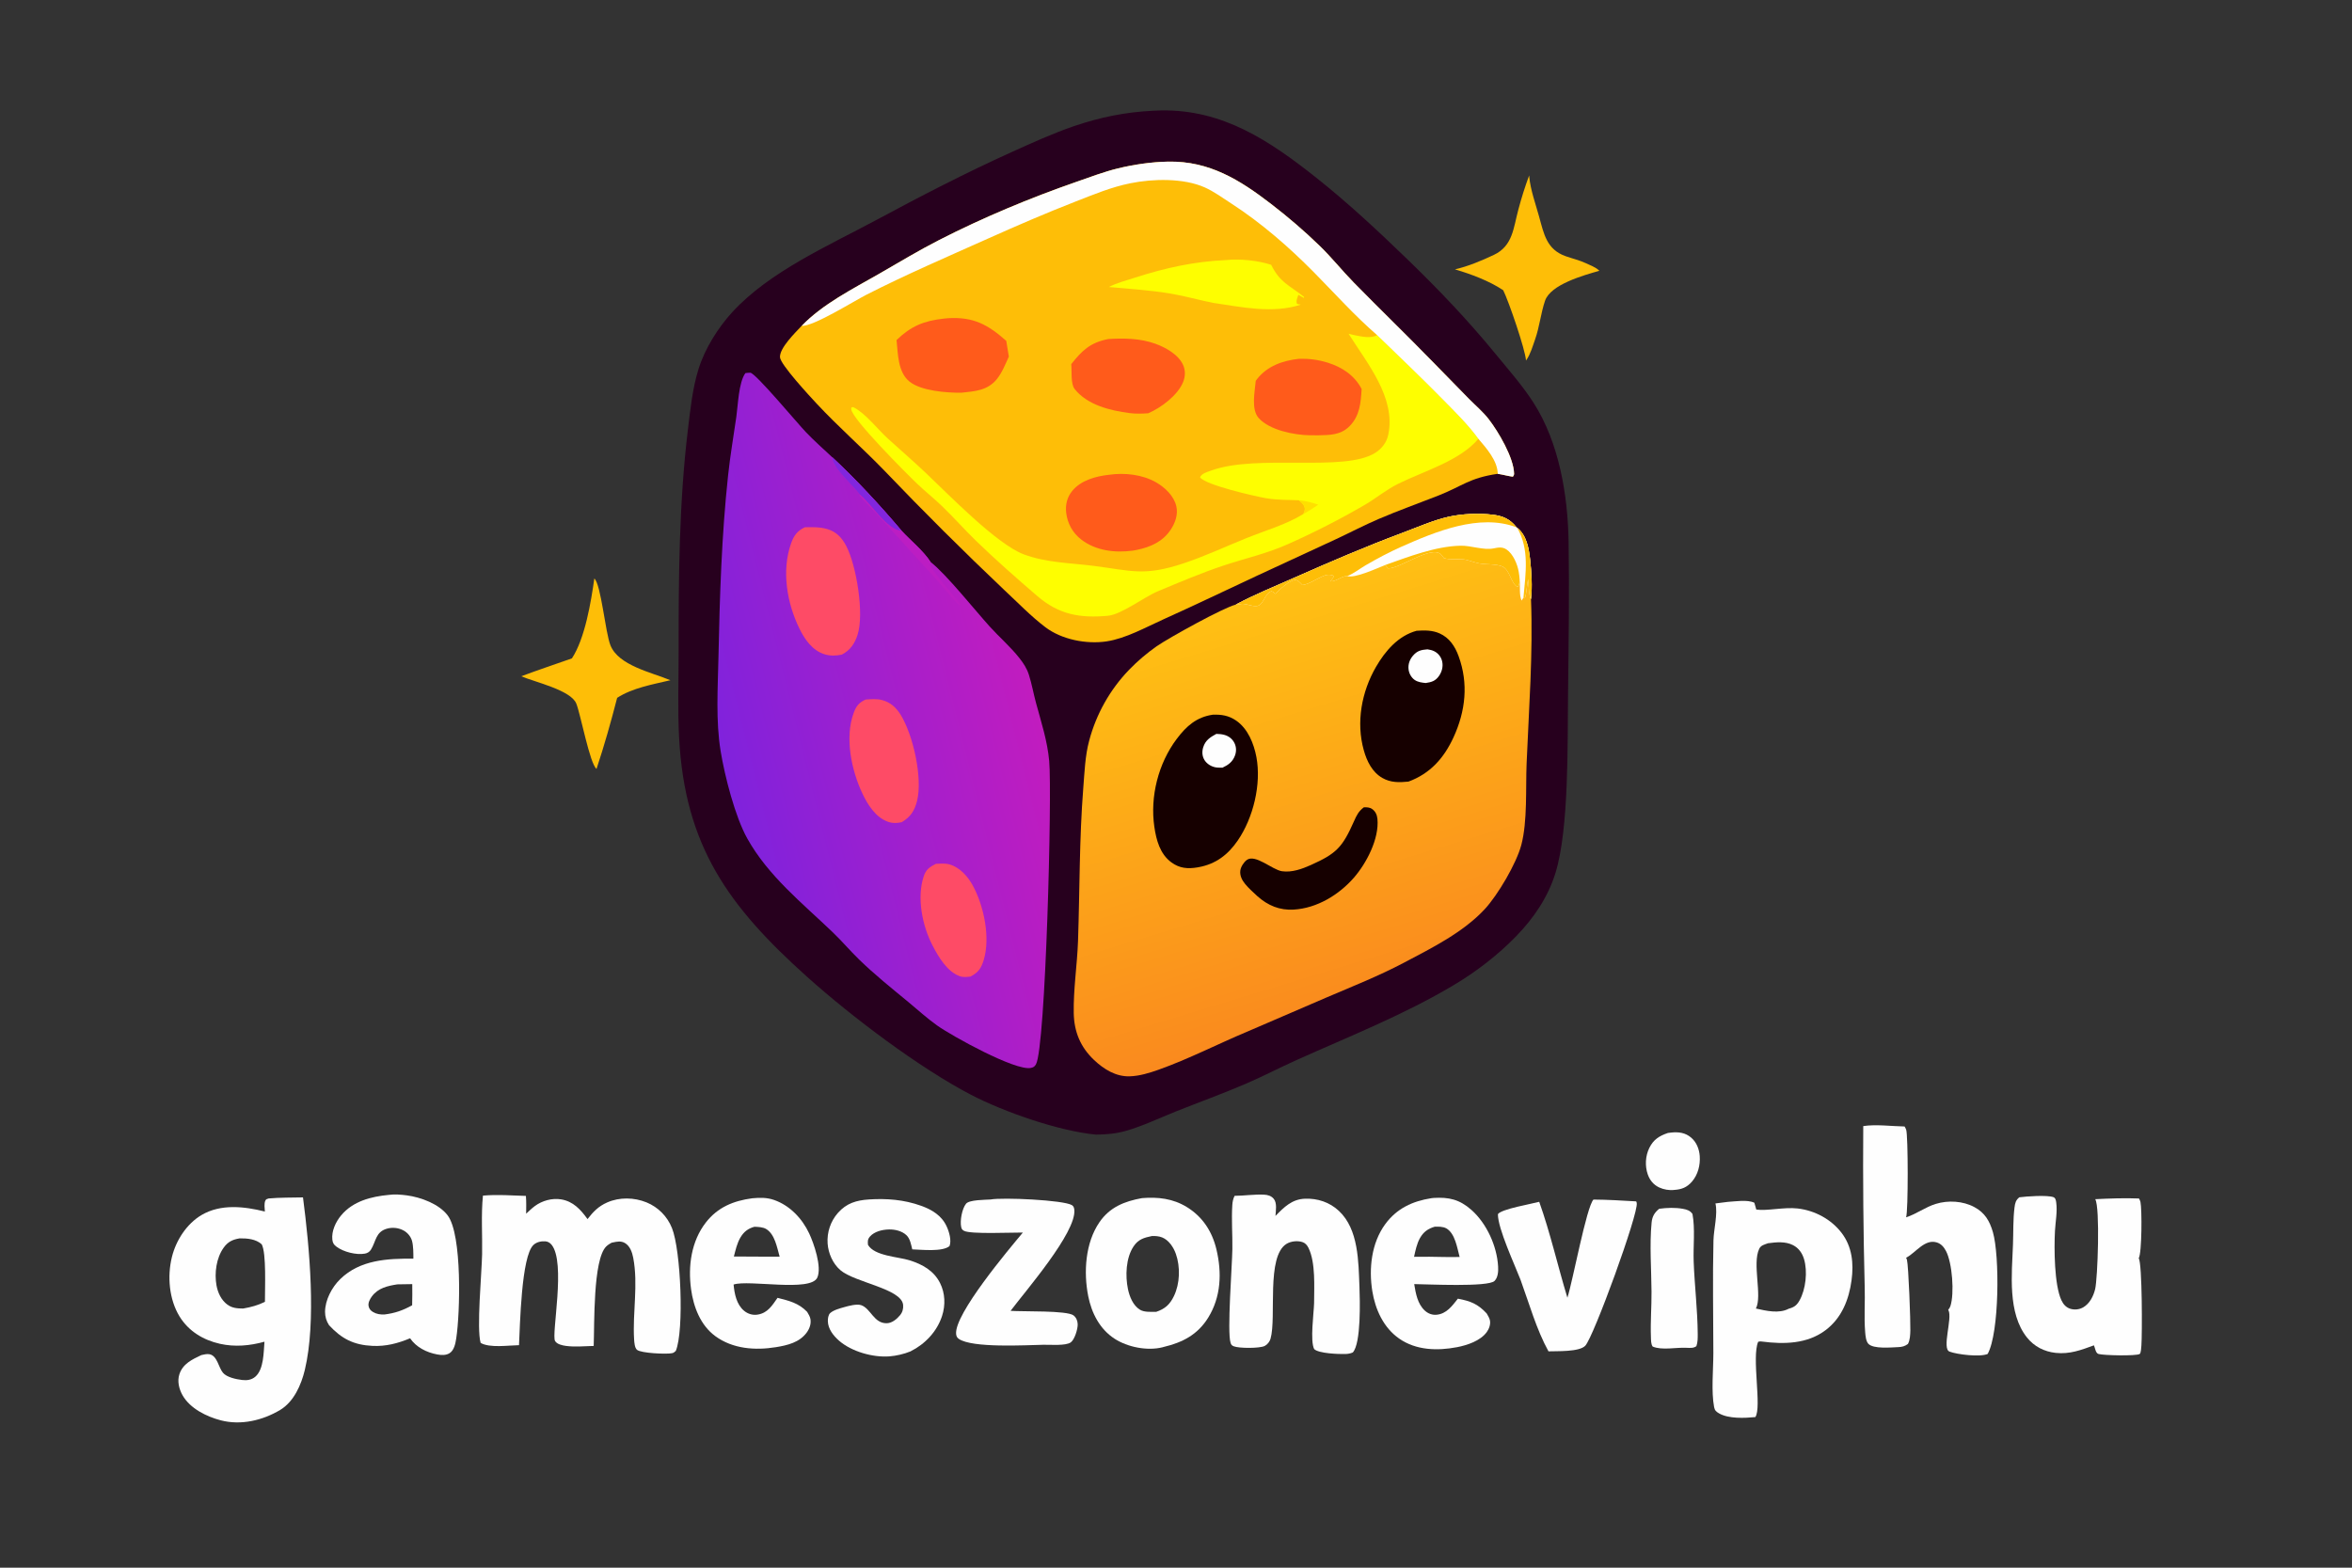 <svg width="90" height="60" viewBox="0 0 90 60" fill="none" xmlns="http://www.w3.org/2000/svg">
<rect x="0" y="0" width="90" height="60" fill="#333333" stroke="none"/>
<path d="M44.117 4.239C44.217 4.233 44.317 4.229 44.417 4.227C46.792 4.18 48.594 5.395 50.37 6.804C51.595 7.776 52.73 8.837 53.853 9.923C55.038 11.068 56.167 12.251 57.212 13.527C57.711 14.136 58.258 14.753 58.683 15.417C59.662 16.948 59.993 18.947 60.023 20.735C60.054 22.684 60.023 24.641 60.001 26.59C59.979 28.444 60.041 31.716 59.523 33.403C59.236 34.338 58.692 35.136 58.016 35.833C57.314 36.555 56.487 37.191 55.622 37.706C53.705 38.847 51.648 39.657 49.62 40.568C48.968 40.86 48.335 41.193 47.679 41.475C46.797 41.855 45.889 42.182 44.997 42.538C44.374 42.787 43.747 43.089 43.103 43.276C42.712 43.389 42.344 43.42 41.94 43.425C40.523 43.292 38.426 42.562 37.155 41.9C35.177 40.87 32.588 38.913 30.901 37.401C27.877 34.692 26.201 32.383 25.985 28.214C25.929 27.134 25.969 26.039 25.968 24.957C25.966 22.118 25.983 19.256 26.324 16.435C26.417 15.665 26.499 14.864 26.73 14.122C26.971 13.347 27.474 12.543 28.023 11.944C29.454 10.386 31.706 9.403 33.553 8.409C35.251 7.496 36.935 6.624 38.693 5.829C39.487 5.47 40.279 5.107 41.105 4.825C42.093 4.488 43.075 4.288 44.117 4.239Z" fill="#27001E"/>
<path d="M30.674 12.473C31.49 11.632 32.611 11.07 33.619 10.492C34.39 10.049 35.151 9.588 35.944 9.183C37.621 8.326 39.402 7.582 41.181 6.963C41.702 6.782 42.236 6.578 42.771 6.447C43.388 6.296 44.074 6.196 44.709 6.186C46.278 6.161 47.435 6.881 48.633 7.802C49.292 8.309 49.908 8.836 50.504 9.416C50.96 9.86 51.355 10.358 51.801 10.813C52.802 11.834 53.829 12.826 54.827 13.852L56.211 15.268C56.462 15.521 56.745 15.76 56.964 16.041C57.334 16.52 57.925 17.517 57.937 18.132C57.938 18.18 57.913 18.205 57.89 18.245C57.694 18.219 57.506 18.163 57.311 18.134C56.209 18.296 55.965 18.604 55.024 18.973C54.272 19.269 53.505 19.541 52.762 19.86C52.211 20.096 51.675 20.377 51.132 20.631L48.112 22.029C46.912 22.59 45.722 23.162 44.514 23.706C43.84 24.01 43.078 24.437 42.342 24.548C41.573 24.663 40.628 24.48 40.003 24.006C39.443 23.582 38.952 23.067 38.438 22.59C36.869 21.103 35.337 19.578 33.844 18.015C32.996 17.138 32.077 16.337 31.246 15.444C30.999 15.178 29.857 13.95 29.846 13.67C29.832 13.312 30.437 12.726 30.674 12.473Z" fill="#FEBE07"/>
<path d="M52.693 12.824C53.535 13.641 54.383 14.447 55.205 15.285C55.685 15.774 56.166 16.24 56.571 16.795C55.857 17.644 54.491 18.025 53.494 18.52C53.039 18.746 52.664 19.065 52.23 19.319C51.281 19.873 50.259 20.394 49.254 20.839C48.457 21.192 47.646 21.371 46.828 21.642C45.982 21.923 45.14 22.281 44.317 22.625C43.767 22.854 42.917 23.521 42.387 23.568C41.322 23.662 40.522 23.527 39.686 22.807C38.9 22.13 38.093 21.422 37.349 20.7C36.897 20.262 36.481 19.786 36.026 19.351C35.726 19.064 35.399 18.805 35.099 18.518C34.675 18.112 32.602 16.038 32.574 15.664C32.572 15.639 32.573 15.625 32.574 15.602C32.613 15.587 32.622 15.571 32.662 15.59C33.099 15.799 33.593 16.439 33.973 16.784C34.451 17.219 34.941 17.642 35.411 18.086C36.281 18.908 38.136 20.829 39.178 21.218C40.038 21.538 40.94 21.543 41.836 21.656C43.3 21.842 43.77 22.065 45.288 21.561C46.117 21.285 46.889 20.921 47.696 20.595C48.414 20.305 49.212 20.08 49.873 19.672C49.906 19.602 49.939 19.534 49.929 19.453C49.911 19.316 49.802 19.231 49.703 19.147C49.283 19.129 48.853 19.141 48.438 19.067C48.012 18.992 46.124 18.563 45.919 18.267C45.988 18.116 46.191 18.066 46.339 18.012C48.107 17.362 51.446 18.085 52.628 17.329C52.875 17.171 53.059 16.935 53.121 16.645C53.426 15.221 52.311 13.902 51.602 12.771C51.684 12.795 51.768 12.816 51.852 12.832C52.091 12.881 52.48 12.965 52.693 12.824Z" fill="#FEFE00"/>
<path d="M49.702 19.146C49.964 19.169 50.196 19.231 50.444 19.316C50.258 19.436 50.07 19.574 49.872 19.672C49.906 19.601 49.939 19.533 49.928 19.453C49.91 19.315 49.802 19.231 49.702 19.146Z" fill="#FFDF00"/>
<path d="M30.675 12.473C31.49 11.632 32.611 11.07 33.619 10.492C34.39 10.049 35.151 9.588 35.944 9.183C37.621 8.326 39.403 7.582 41.181 6.963C41.702 6.782 42.236 6.578 42.771 6.447C43.388 6.296 44.074 6.196 44.71 6.186C46.278 6.161 47.435 6.881 48.633 7.802C49.292 8.309 49.908 8.836 50.504 9.416C50.961 9.86 51.356 10.358 51.801 10.813C52.802 11.834 53.829 12.826 54.827 13.852L56.212 15.268C56.462 15.521 56.746 15.76 56.964 16.041C57.335 16.52 57.925 17.517 57.937 18.132C57.938 18.18 57.914 18.205 57.891 18.245C57.695 18.219 57.506 18.163 57.311 18.134C57.306 17.636 56.88 17.156 56.571 16.795C56.166 16.24 55.685 15.773 55.205 15.284C54.383 14.447 53.535 13.641 52.693 12.824C51.835 12.081 51.072 11.226 50.275 10.419C49.317 9.449 48.261 8.53 47.114 7.787C46.788 7.576 46.454 7.33 46.099 7.172C45.289 6.811 44.116 6.838 43.252 7.014C42.518 7.163 41.878 7.433 41.183 7.703C40.035 8.15 38.915 8.635 37.791 9.138C36.246 9.83 34.663 10.511 33.156 11.279C32.659 11.533 31.129 12.496 30.675 12.473Z" fill="#FEFEFE"/>
<path d="M42.439 18.171C43.036 18.085 43.717 18.16 44.244 18.464C44.58 18.658 44.924 18.985 45.013 19.378C45.084 19.693 44.972 20.009 44.799 20.27C44.494 20.731 44.027 20.936 43.504 21.046C43.449 21.058 43.394 21.068 43.339 21.075C42.664 21.166 41.925 21.077 41.373 20.649C41.045 20.395 40.847 20.036 40.798 19.624C40.762 19.321 40.832 19.033 41.025 18.794C41.36 18.381 41.934 18.226 42.439 18.171Z" fill="#FF5B1B"/>
<path d="M49.71 13.732C50.083 13.722 50.445 13.767 50.802 13.879C51.353 14.05 51.833 14.366 52.103 14.888C52.072 15.41 52.035 15.911 51.645 16.307C51.306 16.652 50.899 16.65 50.451 16.66C50.341 16.66 50.231 16.66 50.121 16.659C49.522 16.651 48.582 16.465 48.165 16.001C47.865 15.668 48.017 14.983 48.052 14.575C48.069 14.551 48.087 14.527 48.105 14.504C48.5 14.002 49.094 13.799 49.71 13.732Z" fill="#FF5B1B"/>
<path d="M36.114 12.194C36.169 12.187 36.223 12.182 36.279 12.178C37.249 12.123 37.798 12.419 38.505 13.046C38.541 13.246 38.571 13.447 38.604 13.648C38.474 13.935 38.345 14.261 38.146 14.508C37.792 14.947 37.312 14.974 36.791 15.03C36.227 15.036 35.248 14.964 34.802 14.604C34.352 14.24 34.362 13.537 34.307 13.014C34.86 12.481 35.35 12.28 36.114 12.194Z" fill="#FF5B1B"/>
<path d="M42.409 12.976C43.012 12.938 43.632 12.949 44.207 13.155C44.602 13.296 45.106 13.576 45.278 13.983C45.365 14.191 45.356 14.413 45.273 14.62C45.069 15.13 44.423 15.609 43.937 15.817C43.696 15.834 43.464 15.841 43.224 15.81C42.477 15.713 41.609 15.502 41.122 14.889C40.963 14.688 41.02 14.199 40.991 13.937C41.408 13.409 41.725 13.109 42.409 12.976Z" fill="#FF5B1B"/>
<path d="M46.92 9.953C47.456 9.897 48.137 9.971 48.642 10.134C48.973 10.815 49.338 10.917 49.896 11.36L49.899 11.405L49.682 11.284C49.644 11.408 49.584 11.507 49.63 11.631L49.777 11.66C48.69 12.012 47.533 11.754 46.439 11.595C45.891 11.489 45.357 11.332 44.804 11.238C44.026 11.106 43.218 11.059 42.432 10.984C42.74 10.825 43.092 10.735 43.422 10.629C44.587 10.253 45.692 10.008 46.92 9.953Z" fill="#FEFE00"/>
<path d="M47.288 23.14C48.004 22.757 48.776 22.444 49.519 22.115C50.888 21.509 52.252 20.921 53.657 20.397C54.23 20.183 54.838 19.912 55.433 19.778C55.948 19.662 56.589 19.637 57.115 19.699C57.517 19.747 57.778 19.865 58.032 20.183L58.056 20.199C58.416 20.488 58.503 20.979 58.55 21.415C58.602 21.891 58.641 22.45 58.584 22.926C58.666 25.008 58.502 27.142 58.416 29.224C58.377 30.179 58.452 31.429 58.215 32.334C58.027 33.05 57.312 34.258 56.816 34.794C55.99 35.686 54.79 36.282 53.725 36.844C52.759 37.354 51.77 37.745 50.77 38.172L47.712 39.49C46.586 39.962 45.485 40.532 44.334 40.941C43.982 41.066 43.605 41.182 43.23 41.194C42.7 41.211 42.239 40.923 41.865 40.57C41.339 40.072 41.1 39.484 41.087 38.771C41.071 37.854 41.219 36.928 41.251 36.01C41.318 34.057 41.298 32.106 41.452 30.157C41.499 29.568 41.522 28.918 41.678 28.346C41.949 27.326 42.475 26.392 43.207 25.632C43.53 25.3 43.884 24.998 44.263 24.732C44.737 24.405 46.822 23.251 47.288 23.14Z" fill="url(#paint0_linear_18_5828)"/>
<path d="M47.287 23.14C48.004 22.757 48.775 22.444 49.518 22.115C50.888 21.509 52.252 20.921 53.656 20.397C54.23 20.183 54.838 19.912 55.433 19.778C55.948 19.662 56.589 19.637 57.115 19.699C57.517 19.747 57.778 19.865 58.032 20.183L58.055 20.199C58.416 20.488 58.502 20.979 58.55 21.415C58.602 21.891 58.64 22.45 58.584 22.926C58.498 22.831 58.494 22.322 58.473 22.165C58.423 22.41 58.424 22.664 58.35 22.904L58.297 22.869L58.227 22.986C58.127 22.808 58.174 22.405 58.151 22.185C58.138 22.287 58.148 22.392 58.07 22.461C57.819 22.345 57.781 21.8 57.478 21.675C57.26 21.585 56.847 21.605 56.605 21.563C56.393 21.526 56.191 21.425 55.976 21.406C55.741 21.385 55.477 21.429 55.252 21.36C55.219 21.313 55.184 21.259 55.142 21.219C54.763 20.858 53.592 21.759 53.115 21.753L53.008 21.625C52.686 21.749 51.849 22.144 51.552 22.048C51.322 22.046 51.148 22.252 50.913 22.251C50.952 22.163 51.052 22.123 51.02 22.03C50.844 21.964 50.722 22.005 50.558 22.08C50.326 22.186 50.094 22.35 49.84 22.391L49.817 22.367C49.752 22.3 49.661 22.195 49.562 22.196C49.339 22.199 48.954 22.577 48.797 22.729C48.787 22.718 48.777 22.707 48.767 22.697C48.728 22.659 48.703 22.645 48.654 22.625C48.361 22.73 48.363 23.199 48.05 23.197C47.877 23.196 47.722 23.119 47.561 23.111C47.468 23.107 47.381 23.15 47.287 23.14Z" fill="#FEFEFE"/>
<path d="M47.287 23.14C48.004 22.757 48.775 22.444 49.518 22.115C50.888 21.509 52.252 20.921 53.656 20.397C54.23 20.183 54.838 19.912 55.433 19.778C55.948 19.662 56.589 19.637 57.115 19.699C57.517 19.747 57.778 19.865 58.032 20.183C56.616 19.64 54.915 20.352 53.606 20.934C53.146 21.139 52.695 21.38 52.259 21.633C52.035 21.763 51.79 21.959 51.552 22.048C51.322 22.046 51.148 22.252 50.913 22.251C50.952 22.163 51.052 22.123 51.02 22.03C50.844 21.964 50.722 22.005 50.558 22.08C50.326 22.186 50.094 22.35 49.84 22.391L49.817 22.367C49.752 22.3 49.661 22.195 49.562 22.196C49.339 22.199 48.954 22.577 48.797 22.729C48.787 22.718 48.777 22.707 48.767 22.697C48.728 22.659 48.703 22.645 48.654 22.625C48.361 22.73 48.363 23.199 48.05 23.197C47.877 23.196 47.722 23.119 47.561 23.111C47.468 23.107 47.381 23.15 47.287 23.14Z" fill="#FEBE07"/>
<path d="M53.007 21.624C53.894 21.31 54.943 20.904 55.889 20.886C56.297 20.878 56.761 21.065 57.15 20.989C57.331 20.953 57.481 20.921 57.646 21.029C57.899 21.196 58.066 21.596 58.115 21.887C58.132 21.986 58.143 22.085 58.15 22.185C58.137 22.286 58.147 22.391 58.069 22.461C57.818 22.345 57.781 21.8 57.478 21.675C57.26 21.585 56.846 21.605 56.605 21.563C56.392 21.526 56.19 21.425 55.975 21.406C55.74 21.385 55.476 21.428 55.252 21.36C55.218 21.313 55.183 21.259 55.141 21.218C54.762 20.858 53.592 21.759 53.115 21.753L53.007 21.624Z" fill="#FEBE07"/>
<path d="M58.055 20.198C58.416 20.488 58.502 20.978 58.55 21.414C58.602 21.891 58.64 22.45 58.584 22.926C58.497 22.83 58.494 22.322 58.473 22.164C58.423 22.409 58.423 22.663 58.35 22.903L58.296 22.869C58.377 21.955 58.534 21.03 58.055 20.198Z" fill="#FEBE07"/>
<path d="M46.407 27.354C46.742 27.341 47.015 27.385 47.297 27.576C47.748 27.882 47.98 28.459 48.077 28.976C48.271 30.012 47.958 31.304 47.36 32.173C46.986 32.716 46.521 33.07 45.868 33.189C45.854 33.192 45.839 33.194 45.824 33.197C45.45 33.26 45.138 33.235 44.824 33.006C44.388 32.688 44.245 32.151 44.171 31.643C44.002 30.485 44.323 29.217 45.029 28.279C45.399 27.787 45.789 27.444 46.407 27.354Z" fill="#160000"/>
<path d="M46.543 28.088C46.641 28.089 46.753 28.099 46.848 28.125C47.016 28.172 47.153 28.274 47.233 28.431C47.312 28.585 47.316 28.76 47.255 28.921C47.165 29.16 47.001 29.277 46.782 29.38C46.696 29.38 46.6 29.384 46.516 29.369C46.349 29.339 46.184 29.238 46.093 29.094C45.999 28.946 45.989 28.766 46.041 28.601C46.125 28.33 46.311 28.215 46.543 28.088Z" fill="#FEFEFE"/>
<path d="M54.206 24.142C54.505 24.121 54.807 24.117 55.086 24.242C55.461 24.409 55.676 24.736 55.813 25.111C56.198 26.163 56.08 27.215 55.621 28.216C55.255 29.014 54.727 29.608 53.895 29.914C53.538 29.95 53.216 29.957 52.895 29.774C52.504 29.55 52.301 29.128 52.185 28.711C51.886 27.643 52.102 26.478 52.651 25.527C53.006 24.913 53.502 24.334 54.206 24.142Z" fill="#160000"/>
<path d="M54.621 24.852C54.709 24.863 54.806 24.886 54.886 24.927C55.036 25.004 55.145 25.143 55.183 25.307C55.23 25.501 55.178 25.705 55.066 25.867C54.929 26.066 54.778 26.108 54.554 26.141C54.408 26.125 54.261 26.11 54.136 26.025C54.003 25.933 53.919 25.778 53.899 25.619C53.875 25.428 53.942 25.241 54.066 25.097C54.232 24.903 54.381 24.872 54.621 24.852Z" fill="#FEFEFE"/>
<path d="M52.186 30.899C52.305 30.894 52.414 30.896 52.513 30.969C52.636 31.059 52.694 31.194 52.708 31.343C52.78 32.102 52.287 33.041 51.807 33.592C51.234 34.249 50.393 34.761 49.504 34.813C48.966 34.846 48.515 34.656 48.117 34.302C47.958 34.152 47.784 34.002 47.646 33.833C47.527 33.688 47.437 33.514 47.461 33.321C47.478 33.181 47.592 33 47.707 32.915C48.034 32.672 48.682 33.291 49.057 33.345C49.435 33.399 49.823 33.258 50.163 33.106C51.151 32.663 51.37 32.422 51.81 31.434C51.912 31.205 51.983 31.054 52.186 30.899Z" fill="#160000"/>
<path d="M35.61 21.509C36.2 21.967 37.322 23.371 37.865 23.972C38.234 24.382 38.668 24.754 39.008 25.187C39.168 25.39 39.295 25.584 39.373 25.832C39.484 26.184 39.548 26.55 39.644 26.905C39.845 27.648 40.078 28.354 40.148 29.125C40.263 30.377 40.012 40.092 39.641 40.735C39.59 40.823 39.545 40.852 39.444 40.873C38.848 40.992 36.424 39.65 35.855 39.245C35.472 38.972 35.122 38.651 34.759 38.351C34.119 37.822 33.468 37.303 32.873 36.723C32.527 36.387 32.215 36.016 31.866 35.682C30.694 34.558 29.402 33.535 28.594 32.09C28.13 31.261 27.733 29.708 27.576 28.752C27.384 27.585 27.468 26.332 27.492 25.15C27.539 22.84 27.613 20.497 27.86 18.198C27.94 17.448 28.069 16.699 28.176 15.952C28.241 15.502 28.263 14.641 28.522 14.28C28.583 14.273 28.649 14.263 28.71 14.265C28.911 14.273 30.53 16.221 30.845 16.547C31.161 16.876 31.506 17.183 31.84 17.494C32.776 18.368 33.671 19.333 34.498 20.311C34.843 20.688 35.34 21.085 35.61 21.509Z" fill="url(#paint1_linear_18_5828)"/>
<path d="M31.84 17.495C32.776 18.369 33.67 19.334 34.498 20.312C34.843 20.688 35.34 21.086 35.609 21.51L35.593 21.6L35.553 21.573C35.76 22.005 36.715 23.025 36.75 23.144L36.701 23.157C36.372 22.848 36.105 22.47 35.798 22.138C34.827 21.086 33.877 20.008 32.887 18.975L32.898 18.922C32.638 18.561 31.871 17.934 31.84 17.495Z" fill="#BC1DC3"/>
<path d="M31.84 17.495C32.776 18.369 33.67 19.334 34.498 20.312C33.93 20.274 33.348 19.276 32.898 18.922C32.638 18.561 31.871 17.934 31.84 17.495Z" fill="#8126DE"/>
<path d="M30.798 20.18C31.082 20.172 31.379 20.168 31.655 20.249C32.006 20.352 32.217 20.581 32.383 20.899C32.773 21.647 33.075 23.489 32.816 24.293C32.706 24.634 32.534 24.889 32.211 25.055C31.987 25.103 31.762 25.109 31.542 25.038C31.086 24.893 30.797 24.477 30.595 24.068C30.114 23.096 29.899 21.846 30.27 20.799C30.376 20.499 30.505 20.317 30.798 20.18Z" fill="#FE4B66"/>
<path d="M33.121 26.774C33.322 26.76 33.537 26.74 33.735 26.789C34.068 26.87 34.295 27.079 34.469 27.365C34.943 28.139 35.312 29.775 35.091 30.656C34.998 31.029 34.837 31.273 34.504 31.468C34.321 31.507 34.164 31.515 33.986 31.454C33.513 31.293 33.204 30.801 33.002 30.374C32.581 29.486 32.318 28.233 32.664 27.291C32.76 27.027 32.864 26.892 33.121 26.774Z" fill="#FE4B66"/>
<path d="M35.811 33.062C35.976 33.053 36.168 33.037 36.328 33.082C36.725 33.193 37.035 33.543 37.225 33.892C37.65 34.673 37.902 35.884 37.643 36.739C37.546 37.059 37.436 37.217 37.139 37.375C37.003 37.394 36.858 37.409 36.727 37.362C36.241 37.19 35.907 36.617 35.681 36.181C35.293 35.431 35.074 34.359 35.347 33.537C35.435 33.273 35.576 33.18 35.811 33.062Z" fill="#FE4B66"/>
<path d="M10.276 45.869C10.711 45.83 11.157 45.838 11.594 45.828C11.845 47.747 12.107 50.584 11.664 52.432C11.527 53.004 11.243 53.65 10.719 53.964C10.046 54.365 9.218 54.56 8.451 54.361C7.905 54.219 7.268 53.907 6.982 53.395C6.85 53.159 6.778 52.861 6.864 52.598C6.996 52.195 7.349 52.031 7.704 51.863C7.796 51.841 7.925 51.811 8.02 51.831C8.316 51.893 8.361 52.334 8.53 52.538C8.679 52.717 9.042 52.789 9.264 52.816C9.447 52.839 9.626 52.814 9.77 52.69C10.099 52.406 10.086 51.749 10.12 51.351C9.558 51.507 8.987 51.559 8.415 51.431C7.778 51.288 7.216 50.949 6.87 50.384C6.47 49.73 6.396 48.849 6.577 48.114C6.734 47.475 7.14 46.84 7.715 46.501C8.448 46.07 9.347 46.172 10.135 46.369C10.129 46.248 10.102 46.071 10.15 45.959C10.18 45.888 10.208 45.896 10.276 45.869ZM9.303 50.081C9.601 50.031 9.866 49.958 10.138 49.825C10.134 49.34 10.2 47.963 10.014 47.623C9.787 47.42 9.463 47.392 9.169 47.396C8.901 47.442 8.724 47.523 8.56 47.75C8.276 48.145 8.2 48.724 8.284 49.195C8.335 49.477 8.466 49.76 8.703 49.933C8.884 50.066 9.086 50.08 9.303 50.081Z" fill="#FEFEFE"/>
<path d="M18.48 45.76C19.018 45.712 19.584 45.753 20.124 45.771C20.142 45.998 20.136 46.225 20.133 46.452C20.24 46.353 20.347 46.248 20.464 46.161C20.741 45.954 21.126 45.847 21.468 45.903C21.936 45.979 22.218 46.293 22.482 46.658C22.699 46.376 22.901 46.168 23.232 46.022C23.703 45.813 24.267 45.826 24.741 46.019C25.185 46.201 25.536 46.556 25.713 47.002C26.053 47.84 26.184 50.919 25.86 51.703C25.804 51.752 25.785 51.776 25.713 51.791C25.503 51.835 24.538 51.793 24.377 51.663C24.285 51.589 24.271 51.373 24.264 51.259C24.202 50.228 24.428 49.167 24.23 48.137C24.19 47.93 24.108 47.691 23.917 47.577C23.765 47.486 23.617 47.518 23.454 47.552L23.402 47.563C23.328 47.603 23.258 47.647 23.197 47.706C22.687 48.206 22.75 50.712 22.718 51.513C22.377 51.521 21.994 51.558 21.657 51.512C21.52 51.493 21.314 51.452 21.239 51.322C21.093 51.068 21.666 48.307 21.102 47.635C21.038 47.56 20.96 47.515 20.861 47.509C20.702 47.499 20.534 47.537 20.415 47.646C19.945 48.078 19.899 50.757 19.86 51.484C19.45 51.49 18.743 51.599 18.392 51.397C18.231 50.859 18.434 48.733 18.448 48.001C18.462 47.26 18.406 46.495 18.48 45.76Z" fill="#FEFEFE"/>
<path d="M66.109 46C66.402 45.983 66.866 45.905 67.131 46.033C67.158 46.119 67.183 46.205 67.205 46.293C67.607 46.355 68.27 46.192 68.79 46.252C69.443 46.329 70.067 46.66 70.469 47.186C70.872 47.712 70.937 48.354 70.851 48.995C70.752 49.738 70.474 50.441 69.861 50.906C69.156 51.441 68.259 51.454 67.42 51.345C67.366 51.335 67.331 51.343 67.278 51.352C67.02 51.944 67.424 53.865 67.169 54.236C66.761 54.275 66.153 54.306 65.782 54.095C65.671 54.032 65.615 53.98 65.591 53.854C65.476 53.246 65.562 52.415 65.562 51.785C65.56 50.35 65.532 48.91 65.566 47.476C65.576 47.052 65.737 46.462 65.642 46.059L66.109 46ZM67.19 50.081C67.583 50.169 68.072 50.287 68.448 50.088C68.65 50.033 68.752 49.961 68.856 49.778C69.1 49.349 69.174 48.659 69.031 48.187C68.962 47.959 68.828 47.767 68.612 47.656C68.319 47.505 67.969 47.541 67.652 47.583C67.521 47.634 67.383 47.657 67.317 47.795C67.041 48.373 67.443 49.591 67.19 50.081Z" fill="#FEFEFE"/>
<path d="M71.298 43.099C71.786 43.024 72.38 43.105 72.879 43.114C72.904 43.153 72.923 43.193 72.94 43.237C73.016 43.434 73.022 46.377 72.937 46.59C73.331 46.466 73.674 46.198 74.075 46.076C74.548 45.931 75.112 45.963 75.552 46.2C75.953 46.416 76.135 46.732 76.259 47.157C76.522 48.063 76.507 51.007 76.059 51.819C75.768 51.948 74.891 51.841 74.599 51.73C74.298 51.617 74.712 50.467 74.561 50.153C74.558 50.146 74.553 50.139 74.549 50.131C74.583 50.09 74.614 50.045 74.631 49.994C74.793 49.506 74.705 48.333 74.462 47.876C74.38 47.723 74.273 47.597 74.1 47.548C73.65 47.421 73.314 47.93 72.968 48.121C72.958 48.126 72.948 48.131 72.939 48.136C72.948 48.157 72.964 48.192 72.97 48.216C73.031 48.451 73.11 50.589 73.1 50.919C73.094 51.094 73.091 51.28 73.008 51.437C72.89 51.525 72.783 51.553 72.638 51.558C72.366 51.569 71.69 51.636 71.495 51.433C71.401 51.334 71.383 51.123 71.372 50.991C71.323 50.412 71.373 49.816 71.353 49.234C71.301 47.189 71.283 45.144 71.298 43.099Z" fill="#FEFEFE"/>
<path d="M43.697 45.856C44.307 45.805 44.884 45.871 45.415 46.198C46.021 46.571 46.383 47.132 46.547 47.817C46.76 48.714 46.724 49.636 46.23 50.434C45.828 51.081 45.252 51.38 44.527 51.552C44.511 51.556 44.494 51.561 44.477 51.566C43.899 51.709 43.148 51.56 42.651 51.238C42.083 50.87 41.77 50.257 41.641 49.607C41.459 48.689 41.529 47.572 42.067 46.783C42.463 46.201 43.028 45.977 43.697 45.856ZM44.239 50.209C44.58 50.094 44.765 49.928 44.921 49.604C45.152 49.125 45.17 48.486 44.994 47.987C44.905 47.736 44.725 47.463 44.47 47.36C44.347 47.311 44.212 47.302 44.081 47.306C43.779 47.37 43.56 47.428 43.377 47.702C43.081 48.145 43.056 48.828 43.161 49.335C43.222 49.625 43.357 49.968 43.623 50.128C43.791 50.23 44.049 50.205 44.239 50.209Z" fill="#FEFEFE"/>
<path d="M14.878 45.732C15.093 45.7 15.35 45.722 15.565 45.75C16.095 45.82 16.797 46.075 17.131 46.518C17.689 47.259 17.608 50.258 17.458 51.224C17.428 51.416 17.381 51.675 17.207 51.787C17.065 51.879 16.887 51.868 16.728 51.838C16.32 51.762 15.928 51.564 15.692 51.22C15.221 51.416 14.769 51.535 14.253 51.511C13.536 51.477 13.072 51.24 12.591 50.719C12.49 50.568 12.437 50.389 12.438 50.207C12.441 49.754 12.7 49.266 13.019 48.955C13.777 48.216 14.826 48.164 15.818 48.173C15.818 47.971 15.819 47.684 15.765 47.489C15.719 47.327 15.599 47.183 15.453 47.1C15.257 46.989 15.01 46.963 14.795 47.028C14.371 47.156 14.391 47.508 14.196 47.825C14.143 47.912 14.061 47.962 13.963 47.98C13.634 48.04 13.145 47.916 12.879 47.717C12.772 47.638 12.732 47.574 12.717 47.444C12.681 47.116 12.848 46.763 13.053 46.517C13.508 45.97 14.201 45.796 14.878 45.732ZM14.712 50.309C15.117 50.259 15.414 50.153 15.771 49.957C15.774 49.688 15.783 49.416 15.775 49.147L15.205 49.156C14.832 49.215 14.468 49.294 14.229 49.619C14.159 49.714 14.083 49.853 14.102 49.976C14.118 50.085 14.179 50.158 14.271 50.213C14.413 50.297 14.55 50.314 14.712 50.309Z" fill="#FEFEFE"/>
<path d="M77.271 45.824C77.538 45.788 78.333 45.732 78.573 45.818C78.657 45.849 78.671 45.942 78.682 46.024C78.731 46.366 78.653 46.766 78.634 47.111C78.598 47.77 78.606 49.182 78.881 49.766C78.953 49.92 79.06 50.042 79.226 50.092C79.389 50.14 79.565 50.12 79.713 50.037C79.964 49.892 80.104 49.612 80.171 49.34C80.269 48.937 80.365 46.207 80.175 45.896C80.726 45.869 81.297 45.847 81.848 45.87C81.875 45.916 81.893 45.949 81.905 46.001C81.966 46.27 81.961 47.96 81.84 48.154C81.976 48.383 81.973 51.084 81.941 51.503C81.936 51.561 81.926 51.789 81.877 51.82C81.742 51.904 80.5 51.877 80.302 51.821C80.186 51.788 80.173 51.596 80.125 51.49C79.634 51.67 79.198 51.836 78.664 51.779C78.226 51.733 77.838 51.535 77.562 51.189C76.815 50.255 76.985 48.749 77.027 47.633C77.045 47.163 77.027 46.681 77.086 46.214C77.107 46.048 77.133 45.931 77.271 45.824Z" fill="#FEFEFE"/>
<path d="M47.242 45.768C47.612 45.765 48.002 45.706 48.366 45.723C48.51 45.729 48.645 45.768 48.74 45.882C48.873 46.043 48.819 46.338 48.806 46.537C49.137 46.199 49.437 45.896 49.937 45.878C50.421 45.861 50.877 46.012 51.233 46.344C51.99 47.052 51.981 48.291 52.02 49.254C52.039 49.746 52.087 51.415 51.765 51.763C51.668 51.805 51.576 51.82 51.471 51.822C51.214 51.828 50.461 51.802 50.288 51.634C50.125 51.326 50.273 50.268 50.284 49.881C50.285 49.261 50.348 48.326 50.069 47.759C50.016 47.653 49.946 47.572 49.832 47.536C49.645 47.478 49.396 47.504 49.231 47.605C48.443 48.086 48.853 50.422 48.617 51.239C48.585 51.351 48.496 51.463 48.391 51.515C48.197 51.61 47.407 51.608 47.209 51.526C47.134 51.495 47.113 51.47 47.088 51.393C46.952 50.963 47.147 48.463 47.157 47.807C47.166 47.248 47.118 46.677 47.155 46.121C47.164 45.99 47.184 45.886 47.242 45.768Z" fill="#FEFEFE"/>
<path d="M28.788 45.861C29.082 45.836 29.341 45.828 29.623 45.927C30.227 46.139 30.696 46.637 30.964 47.208C31.141 47.584 31.458 48.492 31.274 48.898C31.02 49.459 28.655 48.969 28.071 49.163C28.105 49.518 28.182 49.926 28.473 50.168C28.621 50.29 28.808 50.346 28.998 50.313C29.381 50.248 29.547 49.964 29.753 49.672C30.199 49.786 30.556 49.869 30.884 50.207C30.935 50.295 30.995 50.385 31.012 50.486C31.043 50.673 30.977 50.853 30.867 51.003C30.589 51.381 30.13 51.489 29.692 51.56C28.895 51.69 28.038 51.628 27.369 51.136C26.801 50.717 26.537 50.02 26.444 49.341C26.324 48.459 26.449 47.509 27.009 46.789C27.467 46.201 28.07 45.957 28.788 45.861ZM28.082 48.09L29.064 48.095L29.833 48.096C29.733 47.748 29.651 47.236 29.316 47.037C29.195 46.964 29.008 46.957 28.869 46.952C28.622 47.017 28.456 47.15 28.329 47.369C28.202 47.588 28.145 47.847 28.082 48.09Z" fill="#FEFEFE"/>
<path d="M54.767 45.859C54.819 45.851 54.801 45.853 54.852 45.849C55.441 45.812 55.849 45.905 56.303 46.306C56.891 46.826 57.284 47.696 57.326 48.478C57.336 48.658 57.323 48.889 57.189 49.025C56.949 49.268 54.599 49.151 54.115 49.146C54.173 49.503 54.243 49.908 54.525 50.164C54.649 50.276 54.807 50.336 54.974 50.319C55.355 50.282 55.569 49.979 55.786 49.704C56.273 49.797 56.549 49.904 56.888 50.269C56.934 50.349 56.992 50.44 57.012 50.531C57.044 50.684 56.982 50.857 56.893 50.98C56.651 51.317 56.145 51.485 55.757 51.56C55 51.705 54.187 51.684 53.536 51.229C52.939 50.811 52.626 50.119 52.512 49.416C52.373 48.553 52.477 47.573 53.008 46.85C53.447 46.252 54.049 45.972 54.767 45.859ZM54.109 48.102C54.497 48.096 54.886 48.099 55.274 48.109C55.467 48.109 55.66 48.114 55.853 48.108C55.759 47.764 55.681 47.207 55.346 47.015C55.218 46.942 55.043 46.945 54.899 46.95C54.644 47.024 54.469 47.149 54.336 47.385C54.214 47.602 54.163 47.86 54.109 48.102Z" fill="#FEFEFE"/>
<path d="M33.243 45.907C33.929 45.863 34.589 45.913 35.241 46.147C35.661 46.297 36.034 46.521 36.225 46.94C36.32 47.146 36.416 47.473 36.334 47.691C36.06 47.92 35.266 47.828 34.908 47.817C34.863 47.636 34.827 47.41 34.687 47.276C34.516 47.113 34.252 47.051 34.021 47.055C33.77 47.059 33.461 47.13 33.29 47.325C33.196 47.433 33.202 47.514 33.214 47.645C33.466 48.075 34.365 48.096 34.817 48.239C35.302 48.393 35.733 48.634 35.97 49.103C36.168 49.494 36.183 49.952 36.048 50.367C35.852 50.968 35.395 51.445 34.837 51.723C34.595 51.822 34.297 51.892 34.036 51.912C33.404 51.961 32.583 51.73 32.103 51.309C31.888 51.12 31.685 50.863 31.678 50.565C31.676 50.467 31.693 50.32 31.771 50.252C31.903 50.135 32.146 50.073 32.312 50.026C32.473 49.98 32.785 49.896 32.951 49.952C33.323 50.078 33.437 50.657 33.935 50.644C34.132 50.639 34.316 50.487 34.438 50.34C34.533 50.226 34.573 50.089 34.558 49.941C34.494 49.318 32.712 49.088 32.158 48.613C31.869 48.365 31.695 47.968 31.669 47.593C31.639 47.164 31.782 46.74 32.066 46.418C32.395 46.049 32.766 45.94 33.243 45.907Z" fill="#FEFEFE"/>
<path d="M60.974 45.911C61.51 45.914 62.072 45.949 62.608 45.98C62.622 46.008 62.623 46.007 62.63 46.043C62.707 46.431 60.979 51.173 60.66 51.506C60.428 51.748 59.569 51.707 59.253 51.72C58.792 50.883 58.512 49.882 58.184 48.982C57.964 48.41 57.313 47.017 57.318 46.469C57.45 46.272 58.623 46.074 58.899 45.997C59.325 47.192 59.607 48.452 59.977 49.667C60.189 49.006 60.705 46.2 60.974 45.911Z" fill="#FEFEFE"/>
<path d="M37.904 45.908C38.363 45.822 40.696 45.926 41.021 46.126C41.084 46.165 41.104 46.239 41.11 46.309C41.185 47.177 39.23 49.422 38.67 50.17C39.138 50.204 40.829 50.149 41.08 50.345C41.183 50.425 41.233 50.55 41.238 50.678C41.246 50.857 41.124 51.266 40.974 51.376C40.785 51.515 40.173 51.464 39.935 51.468C39.249 51.482 37.203 51.602 36.688 51.242C36.619 51.194 36.594 51.137 36.586 51.056C36.514 50.294 38.601 47.819 39.14 47.173C38.725 47.169 37.131 47.243 36.888 47.107C36.815 47.066 36.797 47.037 36.779 46.955C36.729 46.718 36.812 46.259 36.967 46.069C37.092 45.916 37.708 45.922 37.904 45.908Z" fill="#FEFEFE"/>
<path d="M58.514 6.714C58.515 6.735 58.517 6.756 58.519 6.778C58.567 7.274 58.757 7.796 58.891 8.279C59.079 8.956 59.18 9.547 59.912 9.806C60.169 9.896 60.436 9.959 60.683 10.073C60.832 10.142 61.037 10.22 61.16 10.327C61.173 10.339 61.187 10.352 61.2 10.364C60.605 10.534 59.337 10.884 59.122 11.509C58.959 11.985 58.913 12.507 58.735 13.008C58.645 13.261 58.566 13.542 58.415 13.766C58.408 13.776 58.401 13.786 58.393 13.797C58.366 13.38 57.731 11.527 57.521 11.108C56.98 10.746 56.296 10.495 55.675 10.309C56.169 10.197 56.703 9.973 57.16 9.757C57.891 9.412 57.909 8.726 58.1 8.023C58.217 7.58 58.355 7.143 58.514 6.714Z" fill="#FEBE07"/>
<path d="M22.742 22.139C23.001 22.373 23.16 24.198 23.359 24.698C23.668 25.477 24.942 25.735 25.653 26.034C24.98 26.194 24.204 26.327 23.615 26.709C23.382 27.62 23.122 28.536 22.826 29.428C22.568 29.226 22.224 27.363 22.053 26.93C21.85 26.414 20.465 26.105 19.946 25.883C20.589 25.642 21.237 25.426 21.884 25.198C22.384 24.442 22.618 23.027 22.742 22.139Z" fill="#FEBE07"/>
<path d="M63.49 46.263C63.788 46.223 64.106 46.211 64.402 46.266C64.555 46.295 64.671 46.33 64.763 46.462C64.87 47.035 64.787 47.699 64.809 48.288C64.844 49.209 64.957 50.131 64.964 51.052C64.965 51.209 64.966 51.371 64.913 51.521C64.798 51.609 64.661 51.586 64.523 51.584C64.136 51.564 63.597 51.688 63.24 51.537C63.17 51.438 63.178 51.282 63.173 51.165C63.151 50.594 63.2 50.013 63.196 49.44C63.191 48.572 63.116 47.656 63.199 46.794C63.222 46.558 63.307 46.412 63.49 46.263Z" fill="#FEFEFE"/>
<path d="M63.823 43.362C63.867 43.356 63.91 43.351 63.953 43.346C64.234 43.317 64.491 43.349 64.716 43.543C64.921 43.72 65.021 43.98 65.041 44.245C65.066 44.591 64.972 44.964 64.74 45.228C64.547 45.447 64.349 45.523 64.062 45.542C63.877 45.566 63.654 45.526 63.484 45.445C63.269 45.341 63.128 45.167 63.051 44.944C62.94 44.623 62.961 44.239 63.112 43.934C63.272 43.611 63.494 43.474 63.823 43.362Z" fill="#FEFEFE"/>
<defs>
<linearGradient id="paint0_linear_18_5828" x1="47.394" y1="22.836" x2="52.161" y2="38.459" gradientUnits="userSpaceOnUse">
<stop stop-color="#FFC113"/>
<stop offset="1" stop-color="#FA8A1E"/>
</linearGradient>
<linearGradient id="paint1_linear_18_5828" x1="39.409" y1="26.197" x2="27.701" y2="29.119" gradientUnits="userSpaceOnUse">
<stop stop-color="#C11CBF"/>
<stop offset="1" stop-color="#8022DC"/>
</linearGradient>
</defs>
</svg>
